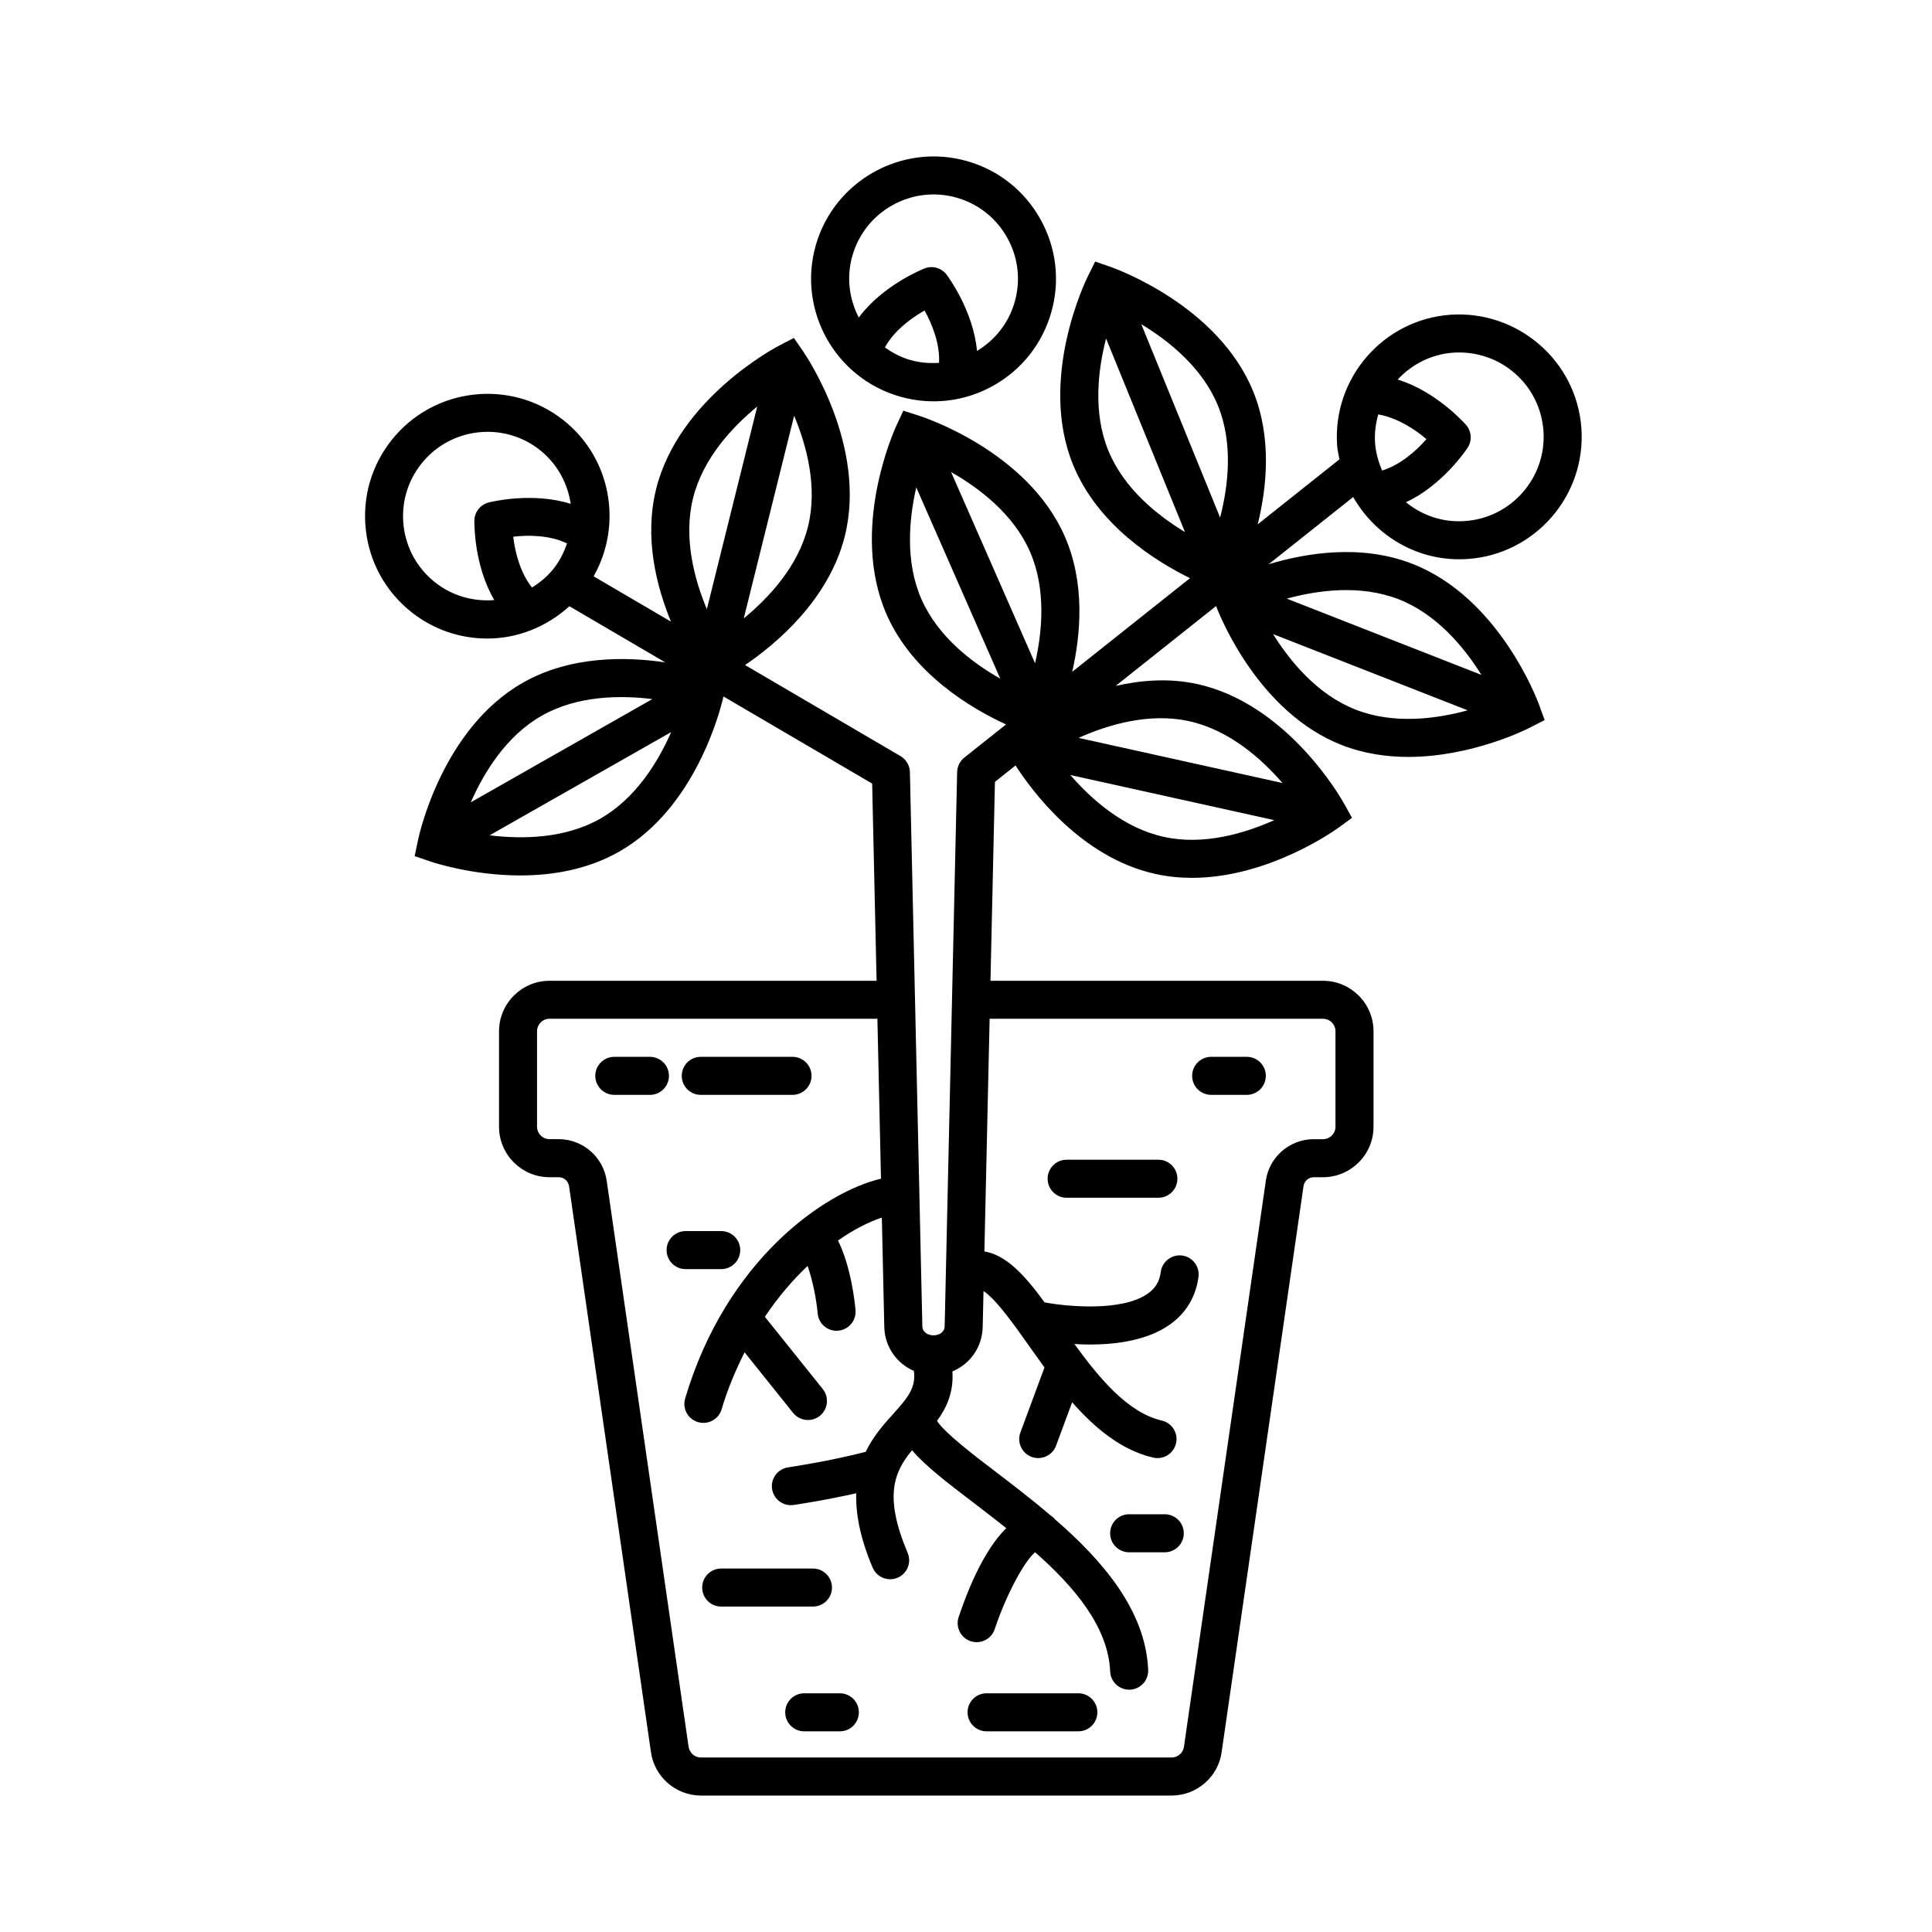 <?xml version="1.0" encoding="UTF-8"?>
<!-- Uploaded to: SVG Repo, www.svgrepo.com, Generator: SVG Repo Mixer Tools -->
<svg fill="#000000" width="800px" height="800px" version="1.1" viewBox="144 144 512 512" xmlns="http://www.w3.org/2000/svg">
 <path d="m459.93 429.11c0-2.785 2.254-5.039 5.039-5.039h9.445c2.785 0 5.039 2.254 5.039 5.039 0 2.785-2.254 5.039-5.039 5.039h-9.445c-2.789 0-5.039-2.254-5.039-5.039zm-124.8 51.219c2.785 0 5.039-2.254 5.039-5.039s-2.254-5.039-5.039-5.039h-9.438c-2.785 0-5.039 2.254-5.039 5.039s2.254 5.039 5.039 5.039zm94.641 112.41h-24.316c-2.785 0-5.039 2.254-5.039 5.039 0 2.785 2.254 5.039 5.039 5.039h24.316c2.785 0 5.039-2.254 5.039-5.039-0.004-2.785-2.254-5.039-5.039-5.039zm-65.289-28.023c0-2.785-2.254-5.039-5.039-5.039h-24.316c-2.785 0-5.039 2.254-5.039 5.039 0 2.785 2.254 5.039 5.039 5.039h24.316c2.785 0 5.039-2.254 5.039-5.039zm62.188-103.3h24.316c2.785 0 5.039-2.254 5.039-5.039s-2.254-5.039-5.039-5.039h-24.316c-2.785 0-5.039 2.254-5.039 5.039s2.254 5.039 5.039 5.039zm-96.961-27.266h24.316c2.785 0 5.039-2.254 5.039-5.039 0-2.785-2.254-5.039-5.039-5.039h-24.316c-2.785 0-5.039 2.254-5.039 5.039 0 2.785 2.254 5.039 5.039 5.039zm-13.473-10.078h-9.438c-2.785 0-5.039 2.254-5.039 5.039 0 2.785 2.254 5.039 5.039 5.039h9.438c2.785 0 5.039-2.254 5.039-5.039 0-2.785-2.254-5.039-5.039-5.039zm136.44 121.22h-9.438c-2.785 0-5.039 2.254-5.039 5.039 0 2.785 2.254 5.039 5.039 5.039h9.438c2.785 0 5.039-2.254 5.039-5.039 0-2.785-2.254-5.039-5.039-5.039zm-86.109 47.449h-9.438c-2.785 0-5.039 2.254-5.039 5.039 0 2.785 2.254 5.039 5.039 5.039h9.438c2.785 0 5.039-2.254 5.039-5.039 0-2.785-2.254-5.039-5.039-5.039zm136.04-317.02-22.398 17.809c9.871-2.977 24.523-5.438 38.172-0.078 22.898 8.969 33.023 36.051 33.445 37.195l1.523 4.188-3.965 2.027c-0.805 0.418-15.34 7.723-32.156 7.731-5.766 0-11.809-0.859-17.652-3.152-21.863-8.559-32.051-33.559-33.305-36.828l-26.605 21.152c6.746-1.508 14.133-2.137 21.66-0.477 24.02 5.309 38.219 30.496 38.809 31.566l2.156 3.891-3.602 2.621c-0.855 0.621-18.52 13.273-38.789 13.273-3.188 0-6.445-0.309-9.711-1.035-19.719-4.359-32.68-21.945-37.062-28.746l-5.457 4.34-1.184 52.719h88.121c7.379 0 13.391 6.008 13.391 13.387v25.289c0 7.379-6.012 13.383-13.391 13.383h-2.449c-1.379 0-2.539 1.023-2.715 2.391l-21.688 149.89c-0.855 6.574-6.562 11.582-13.266 11.582h-124.73c-6.699 0-12.41-5.008-13.273-11.652l-21.668-149.75c-0.188-1.426-1.359-2.461-2.727-2.461h-2.461c-7.379 0-13.383-6.004-13.383-13.383v-25.289c0-7.379 6.004-13.387 13.383-13.387h86.672l-1.172-52.266-39.402-23.078c-0.852 3.746-7.426 29.641-27.68 41.145-8.453 4.809-17.852 6.281-26.195 6.281-12.754 0-23.055-3.449-23.754-3.684l-4.211-1.441 0.914-4.359c0.246-1.195 6.387-29.445 27.777-41.598 12.719-7.223 27.535-6.898 37.727-5.375l-25.41-14.887c-6.098 5.543-13.844 8.566-21.754 8.566-7.066 0-14.18-2.293-20.133-7.019-6.781-5.391-11.07-13.098-12.055-21.707-0.984-8.609 1.438-17.094 6.828-23.875 11.129-13.996 31.566-16.355 45.578-5.231 12.656 10.059 15.684 27.695 7.957 41.344l20.484 12c-3.812-9.316-7.144-22.164-3.922-35.137 5.934-23.871 31.469-37.41 32.551-37.977l3.957-2.055 2.527 3.664c0.688 1.008 16.914 24.93 10.98 48.797-4.207 16.922-18.23 28.621-26.445 34.219l41.195 24.133c1.504 0.887 2.449 2.488 2.488 4.234l3.297 146.88c0.078 3.168 5.836 3.207 5.914-0.02l3.305-146.86c0.039-1.496 0.727-2.898 1.898-3.832l11.062-8.797c-9.078-4.172-24.703-13.312-31.656-29.152v-0.004c-9.879-22.52 2.055-48.84 2.566-49.953l1.871-4.039 4.242 1.359c1.172 0.375 28.633 9.391 38.523 31.91 5.465 12.457 4.25 26.062 1.988 35.938l31.223-24.824c-8.941-4.379-24.438-13.945-30.996-30.051v0.004c-9.289-22.773 3.344-48.777 3.887-49.871l1.977-3.988 4.203 1.465c1.156 0.41 28.383 10.156 37.66 32.934 5.008 12.293 3.621 25.496 1.211 35.242l21.66-17.223c-0.23-1.223-0.531-2.418-0.621-3.688-1.238-17.852 12.262-33.387 30.102-34.637 17.809-1.176 33.379 12.25 34.637 30.098 1.238 17.852-12.262 33.387-30.102 34.637-0.766 0.051-1.535 0.078-2.293 0.078-11.918 0-22.449-6.621-28.082-16.496zm-148.15-21.551-13.352 53.711c6.617-5.438 14.398-13.75 17.012-24.289 2.617-10.535-0.367-21.52-3.66-29.422zm-23.133 51.277 13.352-53.711c-6.617 5.438-14.398 13.75-17.012 24.285-2.617 10.539 0.363 21.523 3.66 29.426zm-56.324-2.426c-5.438-9.168-5.301-20.512-5.285-21.117 0.059-2.238 1.594-4.172 3.769-4.738 0.566-0.156 11.598-2.856 21.758 0.359-0.801-5.426-3.527-10.578-8.152-14.246-4.094-3.262-9.004-4.84-13.875-4.84-6.594 0-13.137 2.894-17.543 8.449-3.719 4.68-5.391 10.523-4.715 16.457 0.688 5.938 3.641 11.254 8.316 14.965 4.621 3.672 10.262 5.16 15.727 4.711zm15.703-8.316c1.633-2.059 2.754-4.336 3.559-6.691-4.609-2.246-10.414-2.242-14.246-1.781 0.469 4.137 1.895 9.641 4.965 13.465 2.117-1.316 4.09-2.93 5.723-4.992zm-21.934 61.914 48.117-27.359c-8.5-1.043-19.887-0.953-29.32 4.414-9.445 5.367-15.348 15.105-18.797 22.945zm53.098-18.605-48.113 27.355c8.5 1.039 19.883 0.949 29.316-4.41 9.445-5.367 15.348-15.105 18.797-22.945zm84.395 75.973-1.387 61.652c5.844 0.988 10.672 6.297 15.961 13.508 5.891 1.105 20.562 2.523 27.406-2.367 1.988-1.426 3.059-3.238 3.375-5.707 0.363-2.766 2.953-4.703 5.648-4.348 2.754 0.363 4.703 2.894 4.348 5.648-0.68 5.227-3.285 9.586-7.527 12.613-5.902 4.211-14.18 5.332-21.324 5.332-1.418 0-2.731-0.07-4.031-0.145 6.711 9.246 14.23 18.219 23.152 20.289 2.715 0.629 4.41 3.336 3.777 6.043-0.543 2.332-2.617 3.906-4.91 3.906-0.375 0-0.758-0.039-1.133-0.129-8.453-1.957-15.453-7.816-21.488-14.668l-4.262 11.512c-0.746 2.027-2.676 3.285-4.723 3.285-0.582 0-1.172-0.098-1.75-0.316-2.609-0.965-3.938-3.867-2.973-6.477l6.379-17.227c-1.43-1.965-2.824-3.914-4.144-5.789-3.789-5.375-8.723-12.348-12.016-14.457l-0.215 9.566c-0.133 5.348-3.394 9.824-8.027 11.723 0.379 5.473-1.539 9.66-4.078 13.117 2.059 3.219 9.902 9.195 15.836 13.711 4.488 3.414 9.406 7.203 14.238 11.316 0.445 0.301 0.863 0.633 1.191 1.055 12.5 10.844 24.004 24.035 24.695 39.898 0.117 2.773-2.035 5.125-4.82 5.254h-0.215c-2.688 0-4.922-2.117-5.039-4.82-0.512-11.797-9.383-22.324-19.883-31.602-2.93 2.43-7.738 11.426-10.711 20.375-0.699 2.117-2.668 3.453-4.781 3.453-0.523 0-1.062-0.078-1.586-0.254-2.648-0.875-4.074-3.731-3.199-6.367 2.019-6.07 6.34-17.422 12.629-23.598-2.914-2.312-5.828-4.57-8.625-6.699-7.152-5.438-12.82-9.793-16.352-13.941-4.711 5.691-7.547 12.117-1.164 27.184 1.094 2.566-0.109 5.519-2.668 6.602-0.641 0.277-1.309 0.402-1.969 0.402-1.957 0-3.828-1.152-4.633-3.07-3.41-8.043-4.504-14.41-4.356-19.719-8.395 1.902-16.172 3.047-16.594 3.109-0.246 0.031-0.48 0.051-0.727 0.051-2.461 0-4.613-1.812-4.981-4.32-0.395-2.754 1.516-5.305 4.269-5.707 0.117-0.02 11.031-1.625 20.543-4.117 2.031-4.203 4.902-7.41 7.43-10.199 4.027-4.434 5.926-7.062 5.332-11.246-4.504-1.949-7.684-6.324-7.832-11.574l-0.652-29.047c-3.269 1.062-7.277 3.035-11.625 6.07 3.426 6.844 4.461 16.242 4.652 18.441 0.234 2.766-1.812 5.207-4.586 5.453-0.141 0.016-0.289 0.027-0.438 0.027-2.578 0-4.781-1.977-5.008-4.606-0.32-3.629-1.301-8.75-2.68-12.57-3.887 3.695-7.746 8.137-11.312 13.469l15.352 19.164c1.73 2.176 1.387 5.344-0.789 7.086-0.926 0.738-2.035 1.102-3.148 1.102-1.477 0-2.934-0.648-3.938-1.891l-12.852-16.047c-2.309 4.609-4.438 9.527-6.09 15.102-0.648 2.184-2.656 3.602-4.832 3.602-0.473 0-0.953-0.07-1.438-0.207-2.668-0.797-4.184-3.59-3.394-6.269 10.879-36.672 36.91-54.715 51.898-58.242l-0.949-42.383h-86.895c-1.82 0-3.305 1.484-3.305 3.316v25.289c0 1.82 1.484 3.305 3.305 3.305h2.461c6.406 0 11.867 4.801 12.715 11.16l21.668 149.77c0.215 1.703 1.633 2.941 3.285 2.941h124.73c1.652 0 3.07-1.238 3.277-2.875l21.688-149.89c0.816-6.297 6.277-11.098 12.703-11.098h2.449c1.832 0 3.316-1.484 3.316-3.305v-25.289c0-1.832-1.484-3.316-3.316-3.316zm40.188-184.08 20.895 51.25c2.137-8.293 3.527-19.598-0.574-29.648-4.102-10.055-12.996-17.164-20.32-21.602zm11.578 55.09-20.91-51.289c-2.133 8.293-3.516 19.598 0.586 29.652v0.004c4.117 10.102 13.012 17.211 20.324 21.633zm-61.98-15.898 22.254 50.676c1.91-8.348 2.992-19.684-1.367-29.629-4.367-9.934-13.445-16.809-20.887-21.047zm13.035 54.758-22.262-50.699c-1.91 8.344-2.992 19.676 1.367 29.613 4.387 9.992 13.461 16.859 20.895 21.086zm72.609 37.488-54.043-11.961c5.609 6.473 14.121 14.035 24.727 16.379 10.566 2.363 21.492-0.91 29.316-4.418zm-51.855-21.801 54.035 11.961c-5.609-6.473-14.117-14.035-24.727-16.379-10.566-2.344-21.484 0.922-29.309 4.418zm103.11-7.301-51.574-20.207c4.535 7.266 11.773 16.059 21.887 20.02v0.004c10.172 3.977 21.445 2.438 29.688 0.184zm-47.93-29.598 51.574 20.207c-4.535-7.266-11.773-16.059-21.887-20.023-10.156-3.965-21.438-2.434-29.688-0.184zm36.996-42.266c-3.125-2.723-7.988-5.754-12.762-6.551-0.668 2.391-1.027 4.898-0.848 7.512 0.184 2.621 0.891 5.066 1.879 7.352 4.711-1.422 9.008-5.168 11.73-8.312zm-7.617-15.793c10.172 3.086 17.73 11.57 18.129 12.027 1.465 1.691 1.645 4.152 0.422 6.031-0.328 0.508-6.66 9.973-16.355 14.449 4.234 3.465 9.723 5.43 15.688 4.984 12.301-0.859 21.609-11.57 20.754-23.875-0.867-12.297-11.453-21.555-23.871-20.746-5.883 0.41-11.035 3.117-14.766 7.129zm-154.23-35.508v-0.008c4.879-17.207 22.887-27.246 40.051-22.391 8.344 2.356 15.262 7.816 19.492 15.387 4.231 7.562 5.262 16.32 2.902 24.656-2.363 8.34-7.824 15.262-15.379 19.488-4.91 2.746-10.312 4.144-15.785 4.144-2.973 0-5.945-0.41-8.875-1.238-17.219-4.867-27.266-22.832-22.406-40.039zm32.691 31.074c0.27-4.914-1.801-10.227-3.84-13.863-3.629 2.031-8.172 5.465-10.512 9.785 2.027 1.441 4.273 2.637 6.805 3.352 2.504 0.707 5.043 0.891 7.547 0.727zm-21.273-12.012c6.363-8.551 16.887-12.797 17.453-13.012 2.078-0.812 4.457-0.137 5.816 1.645 0.367 0.48 7.109 9.613 8.059 20.234 4.883-2.941 8.441-7.512 10-13.02 1.633-5.75 0.926-11.789-1.996-17.004-2.914-5.215-7.684-8.98-13.43-10.609-11.875-3.352-24.254 3.57-27.609 15.445-1.613 5.676-0.812 11.449 1.707 16.32z"/>
</svg>